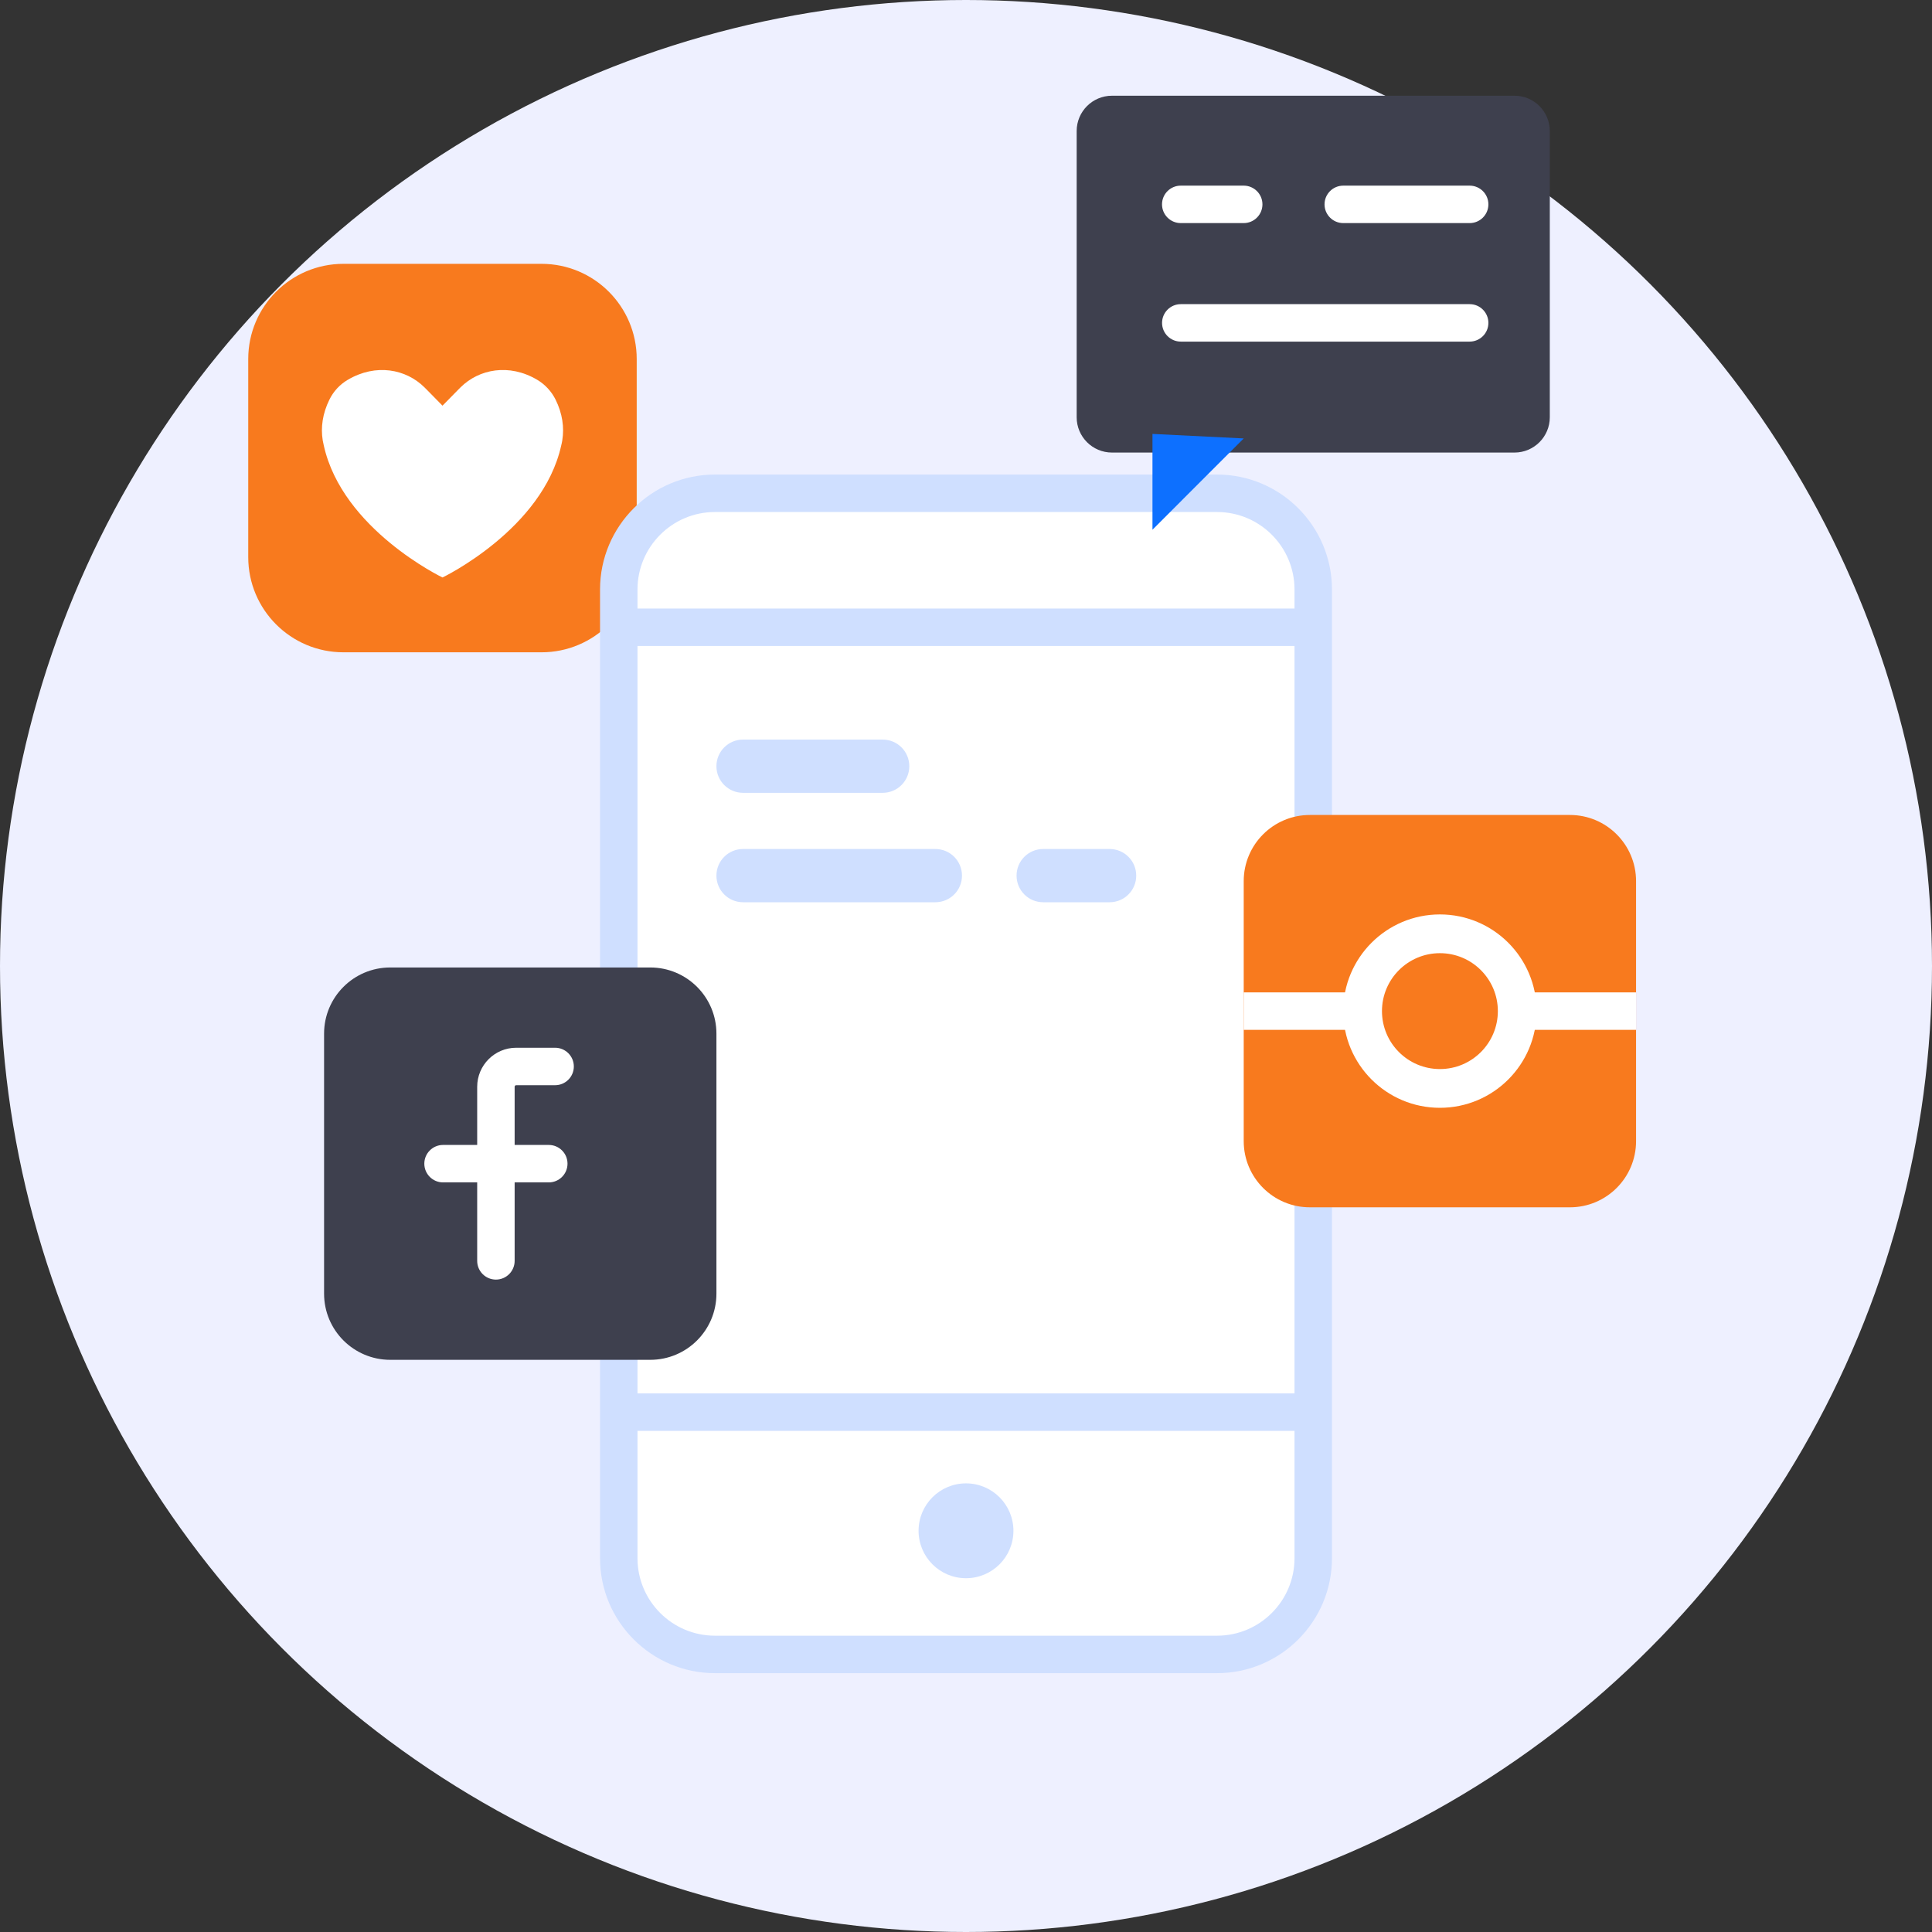 <svg xmlns="http://www.w3.org/2000/svg" xmlns:xlink="http://www.w3.org/1999/xlink" id="Layer_2_00000156584992615534613370000001902771462480901795_" x="0px" y="0px" viewBox="0 0 4188 4188" style="enable-background:new 0 0 4188 4188;" xml:space="preserve"><rect x="0" y="0" width="4188" height="4188" fill="#333333" stroke="none"/><style type="text/css">	.st0{fill:#EEF0FF;}	.st1{fill:#F87A1E;}	.st2{fill:#FFFFFF;}	.st3{fill:#CFDFFF;}	.st4{fill:#3E404E;}	.st5{fill:#0D70FF;}</style><circle class="st0" cx="2094" cy="2094" r="2094"></circle><path class="st1" d="M744.5,571.9h429.3c114,0,206.4,92.4,206.4,206.4v429.3c0,114-92.4,206.4-206.4,206.4H744.5  c-114,0-206.4-92.4-206.4-206.4V778.3C538.1,664.3,630.5,571.9,744.5,571.9z"></path><path class="st2" d="M1218.9,954.1L1218.9,954.1c4.4-27.3,0.5-57.5-14.7-88.1c-8.8-17.6-22.6-32.5-39.5-42.6  c-61.4-36.4-126.5-23.1-166.1,16l-5.4,5.4l-0.5,0.5l-33.5,34.1l-33.5-34.1l-0.5-0.5l-5.4-5.4c-39.6-39.1-104.7-52.3-166.1-16  c-17,10-30.8,24.9-39.5,42.6c-15.2,30.6-19.1,60.8-14.7,88.1l0,0c0,0.1,0,0.2,0,0.3c0.6,3.7,1.4,7.4,2.3,11  c40.2,182.3,257.4,286.4,257.4,286.4s217.2-104.1,257.4-286.4c0.9-3.6,1.7-7.3,2.3-11C1218.9,954.3,1218.9,954.2,1218.9,954.1  L1218.9,954.1z"></path><circle class="st3" cx="1127.7" cy="2191.8" r="54"></circle><path class="st2" d="M1549.8,1069.3h1088.4c115.2,0,208.5,93.3,208.5,208.5v2100c0,115.2-93.3,208.5-208.5,208.5H1549.8  c-115.2,0-208.5-93.3-208.5-208.5v-2100C1341.3,1162.6,1434.6,1069.3,1549.8,1069.3z"></path><path class="st3" d="M2638.2,3626.9H1549.8c-137.3,0-249.1-111.7-249.1-249.1v-2100c0-137.3,111.7-249.1,249.1-249.1h1088.4  c137.3,0,249.1,111.7,249.1,249.1v2100C2887.3,3515.1,2775.6,3626.9,2638.2,3626.9L2638.2,3626.9z M1549.8,1109.9  c-92.6,0-167.9,75.3-167.9,167.9v2100c0,92.6,75.3,167.9,167.9,167.9h1088.4c92.6,0,167.9-75.3,167.9-167.9v-2100  c0-92.6-75.3-167.9-167.9-167.9H1549.8L1549.8,1109.9z"></path><rect x="1341.3" y="1319.1" class="st3" width="1505.4" height="81.2"></rect><rect x="1341.3" y="3020.5" class="st3" width="1505.4" height="81.2"></rect><circle class="st3" cx="2094" cy="3318.3" r="102.8"></circle><path class="st3" d="M1610.7,1603.2h302.7c31.9,0,57.7,25.8,57.7,57.7l0,0c0,31.9-25.8,57.7-57.7,57.7h-302.7  c-31.9,0-57.7-25.8-57.7-57.7l0,0C1553,1629,1578.8,1603.2,1610.7,1603.2z"></path><path class="st3" d="M1610.7,1840.4h416.9c31.9,0,57.7,25.8,57.7,57.7l0,0c0,31.9-25.8,57.7-57.7,57.7h-416.9  c-31.9,0-57.7-25.8-57.7-57.7l0,0C1553,1866.2,1578.8,1840.4,1610.7,1840.4z"></path><path class="st3" d="M2261.3,1840.4h144c31.9,0,57.7,25.8,57.7,57.7l0,0c0,31.9-25.8,57.7-57.7,57.7h-144  c-31.9,0-57.7-25.8-57.7-57.7l0,0C2203.6,1866.2,2229.4,1840.4,2261.3,1840.4z"></path><path class="st4" d="M846,2097.2h563.5c79.3,0,143.5,64.2,143.5,143.5v563.5c0,79.3-64.2,143.5-143.5,143.5H846  c-79.3,0-143.5-64.2-143.5-143.5v-563.5C702.5,2161.4,766.7,2097.2,846,2097.2z"></path><path class="st2" d="M1118.9,2352.4h84.4c22.4,0,40.6-18.2,40.6-40.6s-18.2-40.6-40.6-40.6h-84.4c-46.6,0-84.5,37.9-84.5,84.6v126.1  h-74c-22.4,0-40.6,18.2-40.6,40.6s18.2,40.6,40.6,40.6h74v170.1c0,22.4,18.2,40.6,40.6,40.6s40.6-18.2,40.6-40.6v-170.1h74  c22.4,0,40.6-18.2,40.6-40.6s-18.2-40.6-40.6-40.6h-74v-126.1C1115.6,2353.9,1117.1,2352.4,1118.9,2352.4L1118.9,2352.4z"></path><path class="st1" d="M2839.5,1766.6H3403c79.3,0,143.5,64.2,143.5,143.5v563.5c0,79.3-64.2,143.5-143.5,143.5h-563.5  c-79.3,0-143.5-64.2-143.5-143.5v-563.5C2696,1830.8,2760.2,1766.6,2839.5,1766.6z"></path><circle class="st2" cx="3121.3" cy="2191.8" r="209.6"></circle><rect x="2696" y="2151.2" class="st2" width="850.5" height="81.2"></rect><circle class="st1" cx="3121.3" cy="2191.8" r="125.6"></circle><path class="st4" d="M2410.4,207.5H3283c42.2,0,76.5,34.3,76.5,76.5v620.5c0,42.2-34.3,76.5-76.5,76.5h-872.6  c-42.2,0-76.5-34.3-76.5-76.5V284C2333.9,241.8,2368.2,207.5,2410.4,207.5z"></path><polygon class="st5" points="2498.2,940.6 2498.2,1148.3 2696,950.4 "></polygon><path class="st2" d="M2696,483.6h-136.5c-22.4,0-40.6-18.2-40.6-40.6s18.2-40.6,40.6-40.6H2696c22.4,0,40.6,18.2,40.6,40.6  S2718.4,483.6,2696,483.6z"></path><path class="st2" d="M3185.8,483.6h-274c-22.4,0-40.6-18.2-40.6-40.6s18.2-40.6,40.6-40.6h274c22.4,0,40.6,18.2,40.6,40.6  S3208.2,483.6,3185.8,483.6z"></path><path class="st2" d="M3185.8,740.5h-626.2c-22.4,0-40.6-18.2-40.6-40.6s18.2-40.6,40.6-40.6h626.2c22.4,0,40.6,18.2,40.6,40.6  S3208.2,740.5,3185.8,740.5z"></path></svg>